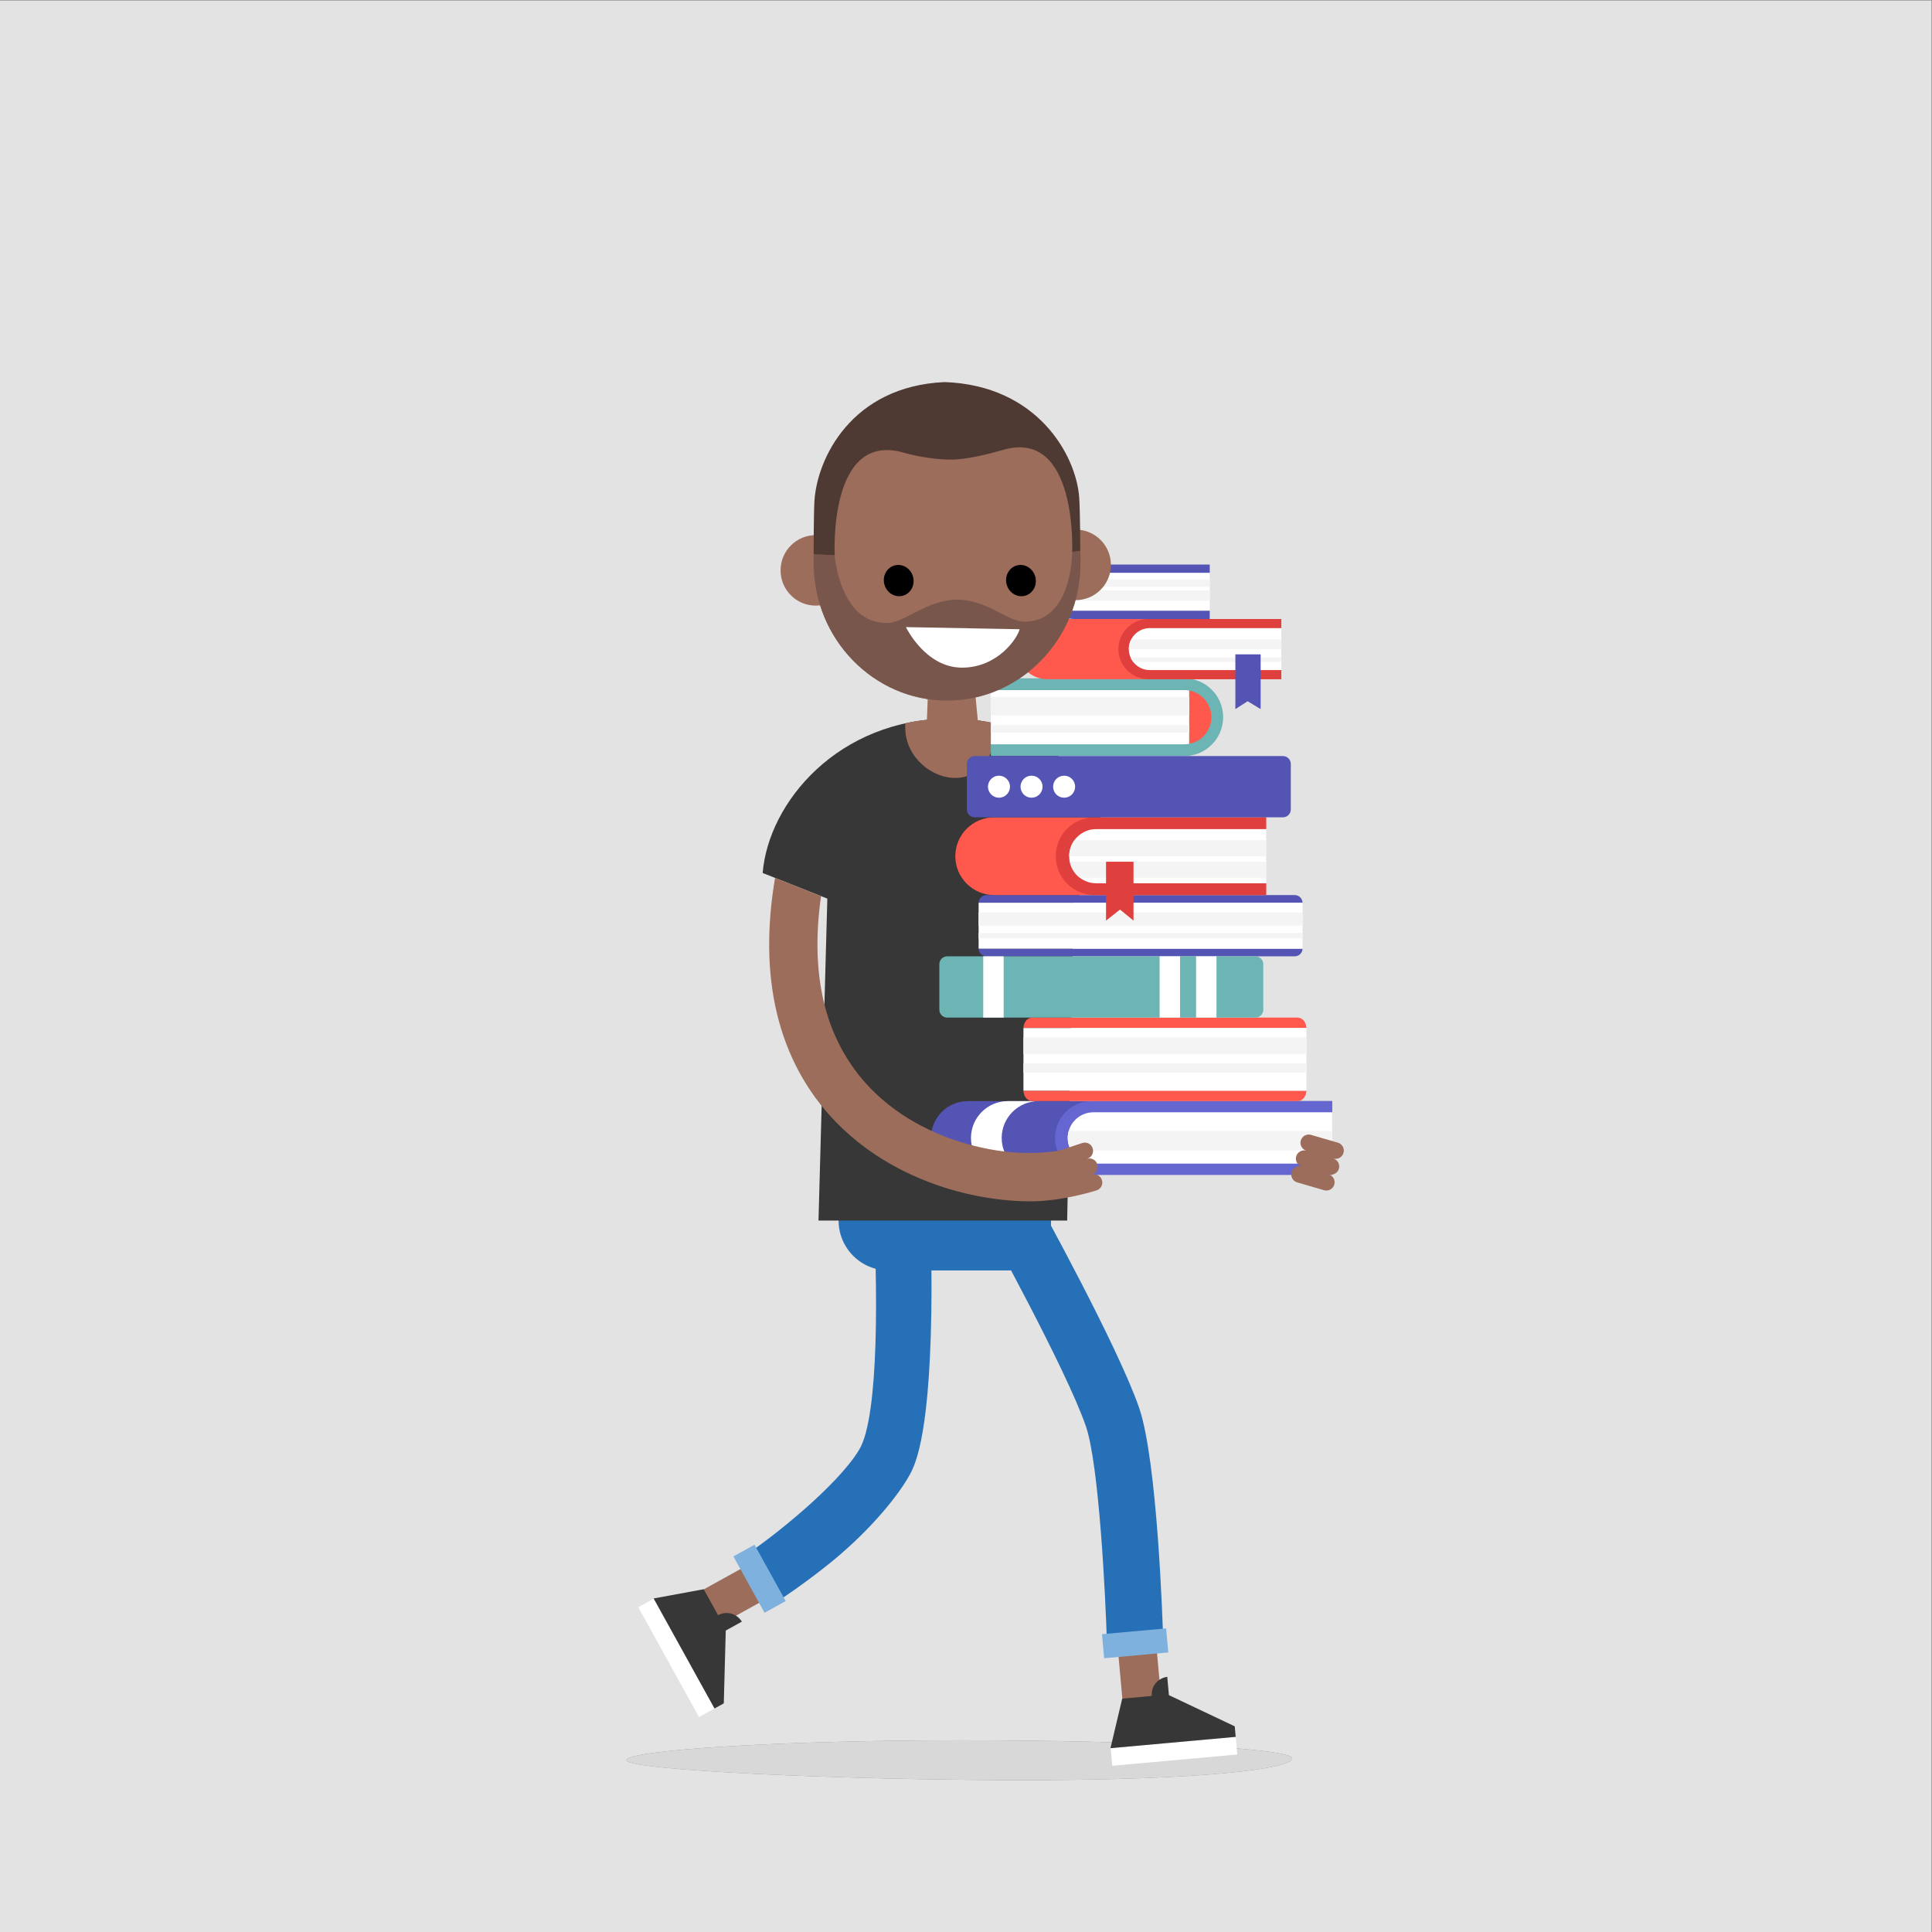 <?xml version="1.0" encoding="UTF-8" standalone="no"?>
<svg
   xmlns:dc="http://purl.org/dc/elements/1.1/"
   xmlns:cc="http://creativecommons.org/ns#"
   xmlns:rdf="http://www.w3.org/1999/02/22-rdf-syntax-ns#"
   xmlns:svg="http://www.w3.org/2000/svg"
   xmlns="http://www.w3.org/2000/svg"
   xmlns:sodipodi="http://sodipodi.sourceforge.net/DTD/sodipodi-0.dtd"
   xmlns:inkscape="http://www.inkscape.org/namespaces/inkscape"
   version="1.1"
   id="svg2"
   xml:space="preserve"
   width="1600"
   height="1600"
   viewBox="0 0 1600 1600"
   sodipodi:docname="boywithbooks.eps"><rect x="0" y="0" width="1600" height="1600" fill="#808080" stroke="none"/><defs
     id="defs6" /><sodipodi:namedview
     pagecolor="#ffffff"
     bordercolor="#666666"
     borderopacity="1"
     objecttolerance="10"
     gridtolerance="10"
     guidetolerance="10"
     inkscape:pageopacity="0"
     inkscape:pageshadow="2"
     inkscape:window-width="640"
     inkscape:window-height="480"
     id="namedview4" /><g
     id="g10"
     inkscape:groupmode="layer"
     inkscape:label="ink_ext_XXXXXX"
     transform="matrix(1.333,0,0,-1.333,0,1600)"><g
       id="g12"
       transform="scale(0.1)"><path
         d="M 12000,0 H 0 V 12000 H 12000 V 0 M 5966.82,1191 c -1138.58,0 -2074.32,-61.8 -2074.32,-123.8 0,-62 1332.57,-123.802 2471.17,-123.802 1138.6,0 1664.81,73.302 1664.81,135.302 0,62 -923.05,112.3 -2061.66,112.3"
         style="fill:#e3e3e3;fill-opacity:1;fill-rule:nonzero;stroke:none"
         id="path14" /><path
         d="m 6363.67,943.398 c -1138.6,0 -2471.17,61.802 -2471.17,123.802 0,62 935.74,123.8 2074.32,123.8 1138.61,0 2061.66,-50.3 2061.66,-112.3 0,-62 -526.21,-135.302 -1664.81,-135.302"
         style="fill:#d8d8d8;fill-opacity:1;fill-rule:nonzero;stroke:none"
         id="path16" /><path
         d="m 6877.35,1788.4 c -8.71,296.27 -49.26,1117.17 -131.26,1354.44 -122.33,354.04 -613.77,1243.47 -618.72,1252.41 l 306.23,169.5 c 20.81,-37.6 511.17,-925.2 643.29,-1307.59 114.19,-330.45 146.95,-1344.06 150.31,-1458.46 l -349.85,-10.3"
         style="fill:#2670b7;fill-opacity:1;fill-rule:nonzero;stroke:none"
         id="path18" /><path
         d="m 6530,4420 c 0,-171.21 -38.79,-310 -210,-310 h -800 c -171.21,0 -310,138.79 -310,310 0,171.21 138.79,310 310,310 h 700 c 171.21,0 310,-138.79 310,-310"
         style="fill:#2670b7;fill-opacity:1;fill-rule:nonzero;stroke:none"
         id="path20" /><path
         d="m 4831.34,2054.6 -189.87,294.02 c 142.7,92.29 562.76,421.94 697.89,650.45 122.5,207.16 114.74,1012.3 84.31,1546.24 l 349.44,19.92 c 0.79,-13.93 19.37,-345.62 12.82,-725.79 -13.81,-802.33 -107.83,-955.15 -145.3,-1018.51 -88.1,-148.99 -268.96,-357.22 -498.13,-540.03 -165.07,-131.68 -305.27,-222.5 -311.16,-226.3"
         style="fill:#2670b7;fill-opacity:1;fill-rule:nonzero;stroke:none"
         id="path22" /><path
         d="m 4342.88,1335.3 -377.6,682.53 96.25,53.26 377.61,-682.49 -96.26,-53.3"
         style="fill:#ffffff;fill-opacity:1;fill-rule:nonzero;stroke:none"
         id="path24" /><path
         d="m 4346.19,2114.3 116.19,-210 271.26,150.08 -116.19,209.99 -271.26,-150.07"
         style="fill:#9b6d5a;fill-opacity:1;fill-rule:nonzero;stroke:none"
         id="path26" /><path
         d="m 4508.93,1872.9 100.07,55.4 c -37.89,59 -103.97,64.2 -147.73,40 l -89.41,161.27 -310.92,-57.41 378.2,-683.56 57.52,31.8 12.27,452.5"
         style="fill:#373737;fill-opacity:1;fill-rule:nonzero;stroke:none"
         id="path28" /><path
         d="m 4556.38,2333.44 193.64,-350.04 131.25,72.67 -193.64,349.99 -131.25,-72.62"
         style="fill:#7eb1de;fill-opacity:1;fill-rule:nonzero;stroke:none"
         id="path30" /><path
         d="m 7686.95,1102.8 -776.83,-70.1 -9.89,109.5 776.84,70.1 9.88,-109.5"
         style="fill:#ffffff;fill-opacity:1;fill-rule:nonzero;stroke:none"
         id="path32" /><path
         d="m 6975.55,1420.1 239.02,21.6 -27.89,308.7 -239.01,-21.6 27.88,-308.7"
         style="fill:#9b6d5a;fill-opacity:1;fill-rule:nonzero;stroke:none"
         id="path34" /><path
         d="m 7262.1,1471.6 -10.31,113.9 c -69.31,-10.8 -100.68,-69.2 -96.2,-119 l -183.65,-16.7 -72.93,-307.7 778.06,70.2 -5.9,65.5 -409.07,193.8"
         style="fill:#373737;fill-opacity:1;fill-rule:nonzero;stroke:none"
         id="path36" /><path
         d="m 6859.84,1700.8 398.36,36 -13.47,149.4 -398.38,-36 13.49,-149.4"
         style="fill:#7eb1de;fill-opacity:1;fill-rule:nonzero;stroke:none"
         id="path38" /><path
         d="m 6670,6419.96 251.49,150.32 c -35.68,440.2 -321.96,968.67 -1016.7,968.67 -694.75,0 -1130.84,-519.36 -1166.53,-959.56 L 5140,6420.11 5085.13,4420 H 6630 l 40,1999.96"
         style="fill:#373737;fill-opacity:1;fill-rule:nonzero;stroke:none"
         id="path40" /><path
         d="m 6184.9,7508.38 c -39.25,9.34 -61.62,12.33 -110,19.13 l -25.31,263.9 -280.31,10.19 -10.69,-270.99 c -57.57,-5.75 -88.56,-10.67 -134.49,-21.84 -1.15,-13.99 -0.03,-26.02 0.54,-40.44 6.87,-172.35 167.8,-305.83 322.43,-298.16 154.63,7.68 244.41,153.62 237.55,325.96 -0.11,2.83 0.46,9.44 0.28,12.25"
         style="fill:#9b6d5a;fill-opacity:1;fill-rule:nonzero;stroke:none"
         id="path42" /><path
         d="m 6012.89,5162.09 c -126.23,0 -228.92,-102.7 -228.92,-228.9 0,-126.22 102.69,-228.89 228.92,-228.89 h 2263.15 v 69.35 l -507.18,120.88 507.18,198.2 v 69.36 H 6012.89"
         style="fill:#5454b5;fill-opacity:1;fill-rule:nonzero;stroke:none"
         id="path44" /><path
         d="m 6783.4,5162.09 c -126.23,0 -228.92,-102.7 -228.92,-228.9 0,-126.22 102.69,-228.89 228.92,-228.89 h 1492.15 v 69.35 l -429.61,127.05 429.61,192.03 v 69.36 H 6783.4"
         style="fill:#6666d1;fill-opacity:1;fill-rule:nonzero;stroke:none"
         id="path46" /><path
         d="m 6223.22,4933.19 c 0,126.2 102.68,228.9 228.89,228.9 h -190.84 c -126.21,0 -228.91,-102.7 -228.91,-228.9 0,-126.22 102.7,-228.89 228.91,-228.89 h 190.84 c -126.21,0 -228.89,102.67 -228.89,228.89"
         style="fill:#ffffff;fill-opacity:1;fill-rule:nonzero;stroke:none"
         id="path48" /><path
         d="m 6793.13,5092.73 c -88.12,0 -159.56,-71.42 -159.56,-159.54 0,-88.11 71.44,-159.54 159.56,-159.54 h 1482.91 v 319.08 H 6793.13"
         style="fill:#ffffff;fill-opacity:1;fill-rule:nonzero;stroke:none"
         id="path50" /><path
         d="m 6633.57,4933.19 c 0,-28.23 7.37,-54.73 20.24,-77.75 h 1622.23 v 120.35 H 6639.38 c -3.75,-13.56 -5.81,-27.84 -5.81,-42.6"
         style="fill:#f4f4f4;fill-opacity:1;fill-rule:nonzero;stroke:none"
         id="path52" /><path
         d="m 7357.64,7642.46 c 52.48,0 95.15,-42.69 95.15,-95.16 0,-52.48 -42.67,-95.17 -95.15,-95.17 H 6229.12 v 190.33 z m 0,-336.7 c 133.18,0 241.53,108.36 241.53,241.54 0,133.19 -108.35,241.54 -241.53,241.54 H 6155.93 v -73.19 l 137.3,-168.35 -137.3,-168.35 v -73.19 h 1201.71"
         style="fill:#6db5b5;fill-opacity:1;fill-rule:nonzero;stroke:none"
         id="path54" /><path
         d="m 7357.64,7378.95 c 10.5,0 20.76,1.01 30.73,2.85 v 331 c -9.97,1.84 -20.23,2.85 -30.73,2.85 H 6155.93 v -336.7 h 1201.71"
         style="fill:#ffffff;fill-opacity:1;fill-rule:nonzero;stroke:none"
         id="path56" /><path
         d="m 7525.99,7547.3 c 0,82.47 -59.33,151.05 -137.62,165.5 v -331 c 78.29,14.45 137.62,83.02 137.62,165.5"
         style="fill:#ff584d;fill-opacity:1;fill-rule:nonzero;stroke:none"
         id="path58" /><path
         d="M 7388.37,7558.54 H 6155.93 v 114.66 h 1232.44 v -114.66"
         style="fill:#f4f4f4;fill-opacity:1;fill-rule:nonzero;stroke:none"
         id="path60" /><path
         d="M 7388.37,7452.13 H 6155.93 v 45.42 h 1232.44 v -45.42"
         style="fill:#f4f4f4;fill-opacity:1;fill-rule:nonzero;stroke:none"
         id="path62" /><path
         d="m 6674.16,8259.9 c -36.76,0 -66.64,29.89 -66.64,66.64 0,36.75 29.88,66.65 66.64,66.65 h 790.36 V 8259.9 Z m 0,235.81 c -93.27,0 -169.16,-75.89 -169.16,-169.17 0,-93.27 75.89,-169.16 169.16,-169.16 h 841.61 v 51.26 l -85.67,112.51 85.67,123.29 v 51.27 h -841.61"
         style="fill:#5454b5;fill-opacity:1;fill-rule:nonzero;stroke:none"
         id="path64" /><path
         d="m 6674.16,8444.44 c -7.35,0 -14.54,-0.7 -21.52,-1.99 v -231.82 c 6.98,-1.28 14.17,-1.99 21.52,-1.99 h 841.61 v 235.8 h -841.61"
         style="fill:#ffffff;fill-opacity:1;fill-rule:nonzero;stroke:none"
         id="path66" /><path
         d="m 6556.27,8326.54 c 0,-57.76 41.54,-105.78 96.37,-115.91 v 231.82 c -54.83,-10.12 -96.37,-58.15 -96.37,-115.91"
         style="fill:#6666d1;fill-opacity:1;fill-rule:nonzero;stroke:none"
         id="path68" /><path
         d="m 7515.77,8357.11 h -863.13 v 45.54 h 863.13 v -45.54"
         style="fill:#f4f4f4;fill-opacity:1;fill-rule:nonzero;stroke:none"
         id="path70" /><path
         d="m 7515.77,8270.91 h -863.13 v 65.05 h 863.13 v -65.05"
         style="fill:#f4f4f4;fill-opacity:1;fill-rule:nonzero;stroke:none"
         id="path72" /><path
         d="m 8043.63,6442.11 h -1915 c -26.54,0 -48.07,-21.19 -48.73,-47.56 h 2012.46 c -0.66,26.37 -22.2,47.56 -48.73,47.56"
         style="fill:#5454b5;fill-opacity:1;fill-rule:nonzero;stroke:none"
         id="path74" /><path
         d="m 6128.63,6061.56 h 1915 c 26.53,0 48.07,21.19 48.73,47.56 H 6079.9 c 0.66,-26.37 22.19,-47.56 48.73,-47.56"
         style="fill:#5454b5;fill-opacity:1;fill-rule:nonzero;stroke:none"
         id="path76" /><path
         d="m 8092.42,6393.33 -0.06,1.22 H 6079.9 l -0.07,-1.22 v -282.98 l 0.07,-1.23 h 2012.46 l 0.06,1.23 v 282.98"
         style="fill:#ffffff;fill-opacity:1;fill-rule:nonzero;stroke:none"
         id="path78" /><path
         d="M 8092.36,6251.84 H 6079.83 v 82.02 h 2012.53 v -82.02"
         style="fill:#f4f4f4;fill-opacity:1;fill-rule:nonzero;stroke:none"
         id="path80" /><path
         d="M 8092.36,6172.83 H 6079.83 v 34.16 h 2012.53 v -34.16"
         style="fill:#f4f4f4;fill-opacity:1;fill-rule:nonzero;stroke:none"
         id="path82" /><path
         d="M 8061.86,5681.02 H 6412.91 c -29.65,0 -53.73,-28.91 -54.45,-64.88 H 8116.3 c -0.73,35.97 -24.82,64.88 -54.44,64.88"
         style="fill:#ff584d;fill-opacity:1;fill-rule:nonzero;stroke:none"
         id="path84" /><path
         d="m 6412.91,5162.09 h 1648.95 c 29.62,0 53.71,28.91 54.44,64.87 H 6358.46 c 0.72,-35.96 24.8,-64.87 54.45,-64.87"
         style="fill:#ff584d;fill-opacity:1;fill-rule:nonzero;stroke:none"
         id="path86" /><path
         d="m 8116.37,5614.47 -0.07,1.67 H 6358.46 l -0.08,-1.67 v -385.85 l 0.08,-1.66 H 8116.3 l 0.07,1.66 v 385.85"
         style="fill:#ffffff;fill-opacity:1;fill-rule:nonzero;stroke:none"
         id="path88" /><path
         d="M 8116.3,5455.59 H 6358.38 v 102.46 H 8116.3 v -102.46"
         style="fill:#f4f4f4;fill-opacity:1;fill-rule:nonzero;stroke:none"
         id="path90" /><path
         d="M 8116.3,5338.49 H 6358.46 v 58.56 H 8116.3 v -58.56"
         style="fill:#f4f4f4;fill-opacity:1;fill-rule:nonzero;stroke:none"
         id="path92" /><path
         d="m 6176.67,6925.2 c -133.17,0 -241.53,-108.35 -241.53,-241.54 0,-133.19 108.36,-241.55 241.53,-241.55 H 7866.3 v 73.2 l -277.75,127.56 277.75,209.14 v 73.19 H 6176.67"
         style="fill:#ff584d;fill-opacity:1;fill-rule:nonzero;stroke:none"
         id="path94" /><path
         d="m 6800.7,6925.2 c -133.18,0 -241.54,-108.35 -241.54,-241.54 0,-133.19 108.36,-241.55 241.54,-241.55 h 1065.08 v 73.2 l -195.9,134.06 195.9,202.64 v 73.19 H 6800.7"
         style="fill:#e0403d;fill-opacity:1;fill-rule:nonzero;stroke:none"
         id="path96" /><path
         d="m 6810.97,6852.01 c -92.98,0 -168.35,-75.37 -168.35,-168.35 0,-92.98 75.37,-168.35 168.35,-168.35 H 7866.3 v 336.7 H 6810.97"
         style="fill:#ffffff;fill-opacity:1;fill-rule:nonzero;stroke:none"
         id="path98" /><path
         d="M 7865.78,6782.74 H 6674.9 c -20.29,-27.8 -32.28,-62.03 -32.28,-99.08 h 1223.16 v 99.08"
         style="fill:#f4f4f4;fill-opacity:1;fill-rule:nonzero;stroke:none"
         id="path100" /><path
         d="M 7865.78,6649.49 H 6646.09 c 8.3,-40.22 30.96,-75.17 62.37,-99.33 h 1157.32 v 99.33"
         style="fill:#f4f4f4;fill-opacity:1;fill-rule:nonzero;stroke:none"
         id="path102" /><path
         d="m 7042.21,6283.54 -83.89,68.32 -86.87,-68.32 v 365.95 h 170.76 v -365.95"
         style="fill:#e0403d;fill-opacity:1;fill-rule:nonzero;stroke:none"
         id="path104" /><path
         d="m 8019.41,6973.99 c 0,-26.94 -21.84,-48.79 -48.78,-48.79 h -1915 c -26.95,0 -48.8,21.85 -48.8,48.79 v 282.98 c 0,26.95 21.85,48.79 48.8,48.79 h 1915 c 26.94,0 48.78,-21.84 48.78,-48.79 v -282.98"
         style="fill:#5454b5;fill-opacity:1;fill-rule:nonzero;stroke:none"
         id="path106" /><path
         d="m 6274.79,7115.48 c 0,-37.78 -30.63,-68.42 -68.43,-68.42 -37.79,0 -68.41,30.64 -68.41,68.42 0,37.79 30.62,68.42 68.41,68.42 37.8,0 68.43,-30.63 68.43,-68.42"
         style="fill:#ffffff;fill-opacity:1;fill-rule:nonzero;stroke:none"
         id="path108" /><path
         d="m 6477.14,7115.48 c 0,-37.78 -30.64,-68.42 -68.42,-68.42 -37.79,0 -68.43,30.64 -68.43,68.42 0,37.79 30.64,68.42 68.43,68.42 37.78,0 68.42,-30.63 68.42,-68.42"
         style="fill:#ffffff;fill-opacity:1;fill-rule:nonzero;stroke:none"
         id="path110" /><path
         d="m 6679.5,7115.48 c 0,-37.78 -30.63,-68.42 -68.43,-68.42 -37.78,0 -68.41,30.64 -68.41,68.42 0,37.79 30.63,68.42 68.41,68.42 37.8,0 68.43,-30.63 68.43,-68.42"
         style="fill:#ffffff;fill-opacity:1;fill-rule:nonzero;stroke:none"
         id="path112" /><path
         d="m 7848.46,5729.79 c 0,-26.94 -21.85,-48.79 -48.79,-48.79 h -1915 c -26.95,0 -48.81,21.85 -48.81,48.79 v 282.97 c 0,26.96 21.86,48.8 48.81,48.8 h 1915 c 26.94,0 48.79,-21.84 48.79,-48.8 v -282.97"
         style="fill:#6db5b5;fill-opacity:1;fill-rule:nonzero;stroke:none"
         id="path114" /><path
         d="m 6235.45,5681 h -126.86 v 380.56 h 126.86 V 5681"
         style="fill:#ffffff;fill-opacity:1;fill-rule:nonzero;stroke:none"
         id="path116" /><path
         d="m 7557.71,5681 h -126.85 v 380.56 h 126.85 V 5681"
         style="fill:#ffffff;fill-opacity:1;fill-rule:nonzero;stroke:none"
         id="path118" /><path
         d="m 7331.27,5681 h -126.86 v 380.56 h 126.86 V 5681"
         style="fill:#ffffff;fill-opacity:1;fill-rule:nonzero;stroke:none"
         id="path120" /><path
         d="m 6505.94,8157.38 c -103.13,0 -187.04,-83.91 -187.04,-187.04 0,-103.13 83.91,-187.04 187.04,-187.04 h 1454.74 v 56.68 l -215.05,98.77 215.05,161.96 v 56.67 H 6505.94"
         style="fill:#ff584d;fill-opacity:1;fill-rule:nonzero;stroke:none"
         id="path122" /><path
         d="m 7135.54,8157.38 c -103.13,0 -187.04,-83.91 -187.04,-187.04 0,-103.13 83.91,-187.04 187.04,-187.04 h 824.75 v 56.68 l -151.7,103.81 151.7,156.92 v 56.67 h -824.75"
         style="fill:#e0403d;fill-opacity:1;fill-rule:nonzero;stroke:none"
         id="path124" /><path
         d="m 7143.5,8100.71 c -72.01,0 -130.37,-58.37 -130.37,-130.37 0,-72 58.36,-130.36 130.37,-130.36 h 817.18 v 260.73 H 7143.5"
         style="fill:#ffffff;fill-opacity:1;fill-rule:nonzero;stroke:none"
         id="path126" /><path
         d="m 7960.29,8030.2 h -932.61 c -9.27,-17.93 -14.55,-38.27 -14.55,-59.86 h 947.16 v 59.86"
         style="fill:#f4f4f4;fill-opacity:1;fill-rule:nonzero;stroke:none"
         id="path128" /><path
         d="m 7040.61,7890.33 h 920.07 v 29.27 h -937.3 c 4.45,-10.54 10.28,-20.36 17.23,-29.27"
         style="fill:#f4f4f4;fill-opacity:1;fill-rule:nonzero;stroke:none"
         id="path130" /><path
         d="m 7832.05,7597.52 -80.85,48.79 -76.24,-48.79 v 340.1 h 157.09 v -340.1"
         style="fill:#5454b5;fill-opacity:1;fill-rule:nonzero;stroke:none"
         id="path132" /><path
         d="m 8311.88,4903.82 -166.83,48.49 c -27.19,7.92 -55.63,-7.7 -63.54,-34.91 -7.89,-27.16 7.74,-55.6 34.91,-63.49 -27.17,7.89 -55.63,-7.73 -63.52,-34.91 -7.89,-27.19 7.73,-55.63 34.91,-63.53 -27.18,7.9 -55.61,-7.74 -63.52,-34.91 -7.91,-27.18 7.71,-55.62 34.9,-63.52 l 166.85,-48.5 c 27.17,-7.91 55.62,7.72 63.51,34.9 7.92,27.18 -7.71,55.62 -34.91,63.52 27.2,-7.9 55.64,7.74 63.53,34.91 7.89,27.18 -7.71,55.61 -34.9,63.52 27.19,-7.91 55.63,7.72 63.54,34.89 7.88,27.18 -7.74,55.63 -34.93,63.54"
         style="fill:#9b6d5a;fill-opacity:1;fill-rule:nonzero;stroke:none"
         id="path134" /><path
         d="m 6846.25,4670.56 c -7.91,27.17 -36.35,42.81 -63.53,34.91 27.18,7.9 42.81,36.34 34.92,63.53 -7.89,27.18 -36.35,42.8 -63.52,34.91 27.17,7.89 42.79,36.33 34.9,63.49 -7.91,27.21 -36.38,42.96 -63.53,34.91 -44.3,-13.13 -127.99,-46.87 -177.09,-52.79 -175.95,-21.2 -346.28,-6.77 -530.82,43.94 -169.16,46.49 -412.3,144.71 -609.92,348.63 -143.01,147.58 -240.68,329.18 -290.3,539.77 -45.58,193.46 -50.98,412.62 -16.3,653.69 l -285.84,113.34 c -51.96,-305.94 -48.62,-586.45 10.14,-835.83 62.21,-264.05 185.64,-492.74 366.87,-679.74 244.71,-252.53 540.67,-372.75 745.86,-429.13 155.93,-42.86 316.39,-64.82 464.32,-64.82 198.43,0 408.94,67.67 408.94,67.67 27.19,7.9 42.81,36.34 34.9,63.52"
         style="fill:#9b6d5a;fill-opacity:1;fill-rule:nonzero;stroke:none"
         id="path136" /><path
         d="m 6901.77,8492.62 c -0.57,-120.92 -98.81,-218.52 -219.46,-217.93 -120.64,0.52 -217.98,99 -217.46,219.94 0.57,120.92 98.82,218.49 219.5,217.93 120.62,-0.56 217.97,-99.04 217.42,-219.94"
         style="fill:#9b6d5a;fill-opacity:1;fill-rule:nonzero;stroke:none"
         id="path138" /><path
         d="m 6712.67,8504.79 c 0.3,-471.49 -372.8,-853.99 -828.19,-854.28 -455.41,-0.31 -829,381.68 -829.33,853.19 l 9.86,232.42 c -0.33,471.51 362.78,853.99 818.16,854.3 455.41,0.3 819.01,-381.67 819.32,-853.19 l 10.18,-232.44"
         style="fill:#9b6d5a;fill-opacity:1;fill-rule:nonzero;stroke:none"
         id="path140" /><path
         d="m 5286.38,8458.4 c -0.59,-120.92 -98.81,-218.5 -219.46,-217.94 -120.62,0.56 -217.97,99.01 -217.43,219.95 0.57,120.92 98.8,218.48 219.47,217.93 120.63,-0.55 217.98,-99.04 217.42,-219.94"
         style="fill:#9b6d5a;fill-opacity:1;fill-rule:nonzero;stroke:none"
         id="path142" /><path
         d="m 5884.48,7650.51 c -455.41,-0.31 -829,381.68 -829.33,853.19 l -0.02,39.05 c 0.21,5.67 0.31,11.29 0.21,16.84 l 130.49,-5.92 c 0,0 29.99,-427.88 328.55,-421.15 105.38,2.36 243.97,142.16 426.74,144.78 191.27,2.76 313.34,-136.69 424.53,-136.51 298.64,0.5 295.53,433.41 295.53,433.41 l 50.14,6.89 c 0.05,-6.99 0.53,-14.24 1.3,-21.64 l 0.05,-54.66 c 0.3,-471.49 -372.8,-853.99 -828.19,-854.28"
         style="fill:#78564c;fill-opacity:1;fill-rule:nonzero;stroke:none"
         id="path144" /><path
         d="m 5060.05,8892.55 c 16.52,260.31 228.5,710.54 808.39,736.69 577.74,-19.95 817.02,-455.22 836.28,-715.35 6.19,-83.77 6.6,-332.8 6.6,-332.8 l -50.14,-6.89 c -0.02,0 34.06,766.8 -427.36,634.27 -102.52,-29.44 -226.64,-59.33 -320.35,-60.99 -100.9,0.23 -203.09,16.61 -305.91,44.98 -462.77,127.68 -421.71,-638.79 -421.73,-638.79 l -130.72,5.92 c 0,0 -0.39,249.13 4.94,332.96"
         style="fill:#4f3933;fill-opacity:1;fill-rule:nonzero;stroke:none"
         id="path146" /><path
         d="m 6334.26,8093.76 -705.87,13.16 c 0,0 119.84,-251.81 348.2,-251.81 225.61,0 347.64,188.11 357.67,238.65"
         style="fill:#ffffff;fill-opacity:1;fill-rule:nonzero;stroke:none"
         id="path148" /><path
         d="m 6254.19,8371.53 c 14.34,-51.89 65.66,-83.03 114.74,-69.48 49.05,13.52 77.19,66.55 62.92,118.45 -14.34,51.91 -65.69,83.04 -114.79,69.52 -49.03,-13.53 -77.19,-66.57 -62.87,-118.49"
         style="fill:#000000;fill-opacity:1;fill-rule:nonzero;stroke:none"
         id="path150" /><path
         d="m 5494.63,8371.53 c 14.31,-51.89 65.65,-83.03 114.72,-69.48 49.07,13.52 77.21,66.55 62.92,118.45 -14.33,51.91 -65.7,83.04 -114.76,69.52 -49.05,-13.53 -77.21,-66.57 -62.88,-118.49"
         style="fill:#000000;fill-opacity:1;fill-rule:nonzero;stroke:none"
         id="path152" /></g></g></svg>
